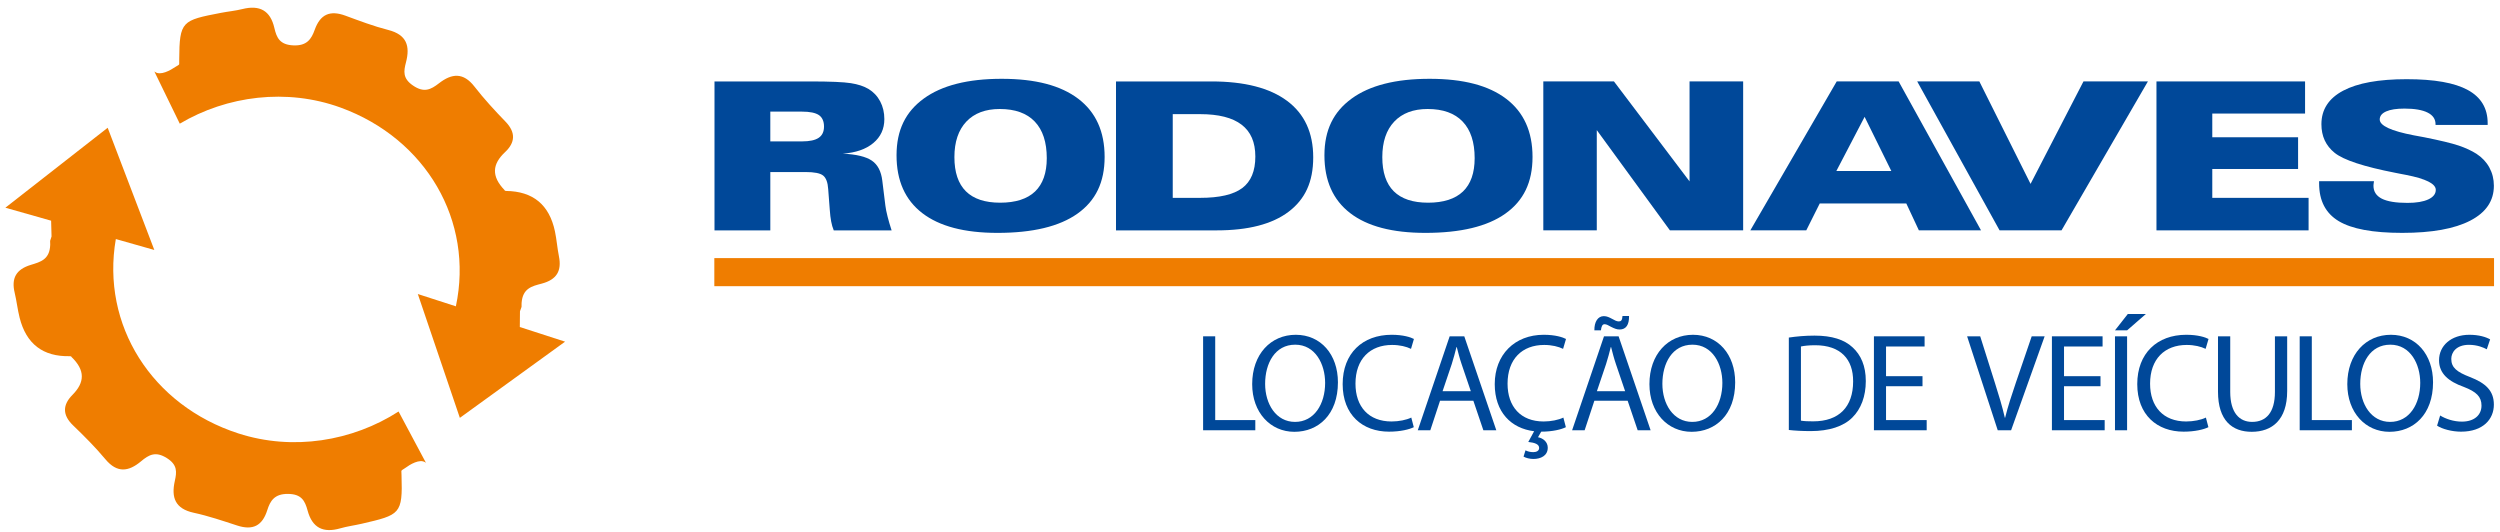 <svg width="268" height="57" viewBox="0 0 268 57" fill="none" xmlns="http://www.w3.org/2000/svg">
<path d="M42.727 44.114C37.779 47.297 31.401 48.355 25.554 46.463C16.275 43.46 10.819 34.838 12.417 25.626L16.543 26.797L11.543 13.696L0.576 22.266L5.48 23.658C5.487 24.233 5.502 24.794 5.526 25.346C5.473 25.496 5.423 25.652 5.374 25.82C5.387 25.95 5.39 26.091 5.384 26.242C5.328 27.827 4.336 28.081 3.31 28.393C1.712 28.878 1.202 29.837 1.574 31.387C1.785 32.268 1.881 33.177 2.102 34.053C2.812 36.874 4.61 38.251 7.496 38.183C7.621 38.181 7.746 38.281 7.63 38.233C9.179 39.708 9.078 41.009 7.762 42.338C6.701 43.408 6.681 44.492 7.831 45.597C9.041 46.761 10.233 47.955 11.305 49.238C12.553 50.73 13.776 50.575 15.115 49.456C15.965 48.744 16.68 48.343 17.897 49.114C19.035 49.834 18.956 50.598 18.738 51.57C18.348 53.329 18.764 54.533 20.77 54.968C22.348 55.308 23.89 55.837 25.428 56.336C27.101 56.879 28.118 56.373 28.65 54.694C28.965 53.693 29.422 52.935 30.867 52.947C32.32 52.956 32.693 53.685 32.975 54.731C33.477 56.587 34.643 57.169 36.483 56.636C37.228 56.421 38.006 56.323 38.763 56.148C42.899 55.191 43.173 55.125 43.044 50.968C43.039 50.816 43.033 50.657 43.027 50.491C43.061 50.377 43.174 50.362 43.403 50.194C43.957 49.787 44.994 49.153 45.598 49.57C45.62 49.586 45.64 49.599 45.662 49.614L42.727 44.114Z" fill="#EF7D00"/>
<path d="M55.724 35.057C55.738 34.485 55.744 33.922 55.741 33.369C55.799 33.221 55.855 33.066 55.91 32.9C55.902 32.772 55.904 32.631 55.915 32.479C56.03 30.897 57.032 30.678 58.068 30.405C59.684 29.978 60.23 29.038 59.917 27.476C59.738 26.587 59.676 25.677 59.488 24.793C58.884 21.948 57.139 20.506 54.253 20.47C54.129 20.468 54.007 20.361 54.121 20.414C52.63 18.883 52.778 17.587 54.143 16.307C55.243 15.275 55.302 14.194 54.196 13.046C53.031 11.84 51.886 10.602 50.862 9.281C49.67 7.745 48.442 7.856 47.063 8.925C46.187 9.605 45.456 9.98 44.27 9.166C43.159 8.405 43.269 7.645 43.521 6.681C43.978 4.938 43.607 3.719 41.619 3.212C40.053 2.814 38.534 2.231 37.015 1.675C35.364 1.071 34.329 1.539 33.735 3.199C33.382 4.187 32.897 4.928 31.454 4.865C30.002 4.802 29.657 4.061 29.414 3.004C28.983 1.131 27.839 0.507 25.98 0.972C25.227 1.16 24.447 1.23 23.683 1.378C19.515 2.184 19.238 2.239 19.212 6.397C19.212 6.55 19.21 6.71 19.21 6.876C19.173 6.989 19.058 6.999 18.824 7.159C18.256 7.545 17.196 8.14 16.607 7.703C16.586 7.686 16.566 7.673 16.545 7.656L19.272 13.258C24.335 10.256 30.748 9.432 36.522 11.536C45.681 14.875 50.811 23.69 48.87 32.838L44.79 31.519L49.296 44.794L60.576 36.626L55.724 35.057Z" fill="#EF7D00"/>
<path d="M128.973 36.053H130.271V45.033H134.569V46.124H128.973V36.053Z" fill="#004899"/>
<path d="M143.426 40.985C143.426 44.451 141.322 46.29 138.756 46.29C136.19 46.29 134.234 44.228 134.234 41.179C134.234 37.981 136.219 35.889 138.905 35.889C141.59 35.889 143.426 37.996 143.426 40.985ZM135.622 41.15C135.622 43.301 136.785 45.228 138.83 45.228C140.875 45.228 142.054 43.33 142.054 41.044C142.054 39.042 141.01 36.95 138.845 36.95C136.681 36.95 135.622 38.938 135.622 41.15Z" fill="#004899"/>
<path d="M151.558 45.795C151.08 46.034 150.125 46.274 148.902 46.274C146.067 46.274 143.933 44.48 143.933 41.178C143.933 37.875 146.067 35.888 149.186 35.888C150.439 35.888 151.23 36.157 151.573 36.336L151.26 37.397C150.768 37.157 150.066 36.978 149.231 36.978C146.874 36.978 145.307 38.487 145.307 41.132C145.307 43.599 146.724 45.182 149.171 45.182C149.962 45.182 150.768 45.018 151.29 44.764L151.558 45.795Z" fill="#004899"/>
<path d="M154.374 42.956L153.33 46.124H151.987L155.404 36.053H156.971L160.404 46.124H159.016L157.942 42.956H154.374ZM157.672 41.94L156.687 39.041C156.463 38.384 156.315 37.786 156.165 37.203H156.135C155.986 37.801 155.822 38.413 155.628 39.026L154.643 41.94H157.672Z" fill="#004899"/>
<path d="M167.86 45.795C167.382 46.034 166.442 46.274 165.218 46.274L164.875 46.871C165.427 46.975 165.92 47.38 165.92 47.992C165.92 48.858 165.159 49.202 164.383 49.202C163.996 49.202 163.577 49.097 163.324 48.948L163.533 48.275C163.757 48.395 164.04 48.469 164.369 48.469C164.699 48.469 164.996 48.336 164.996 48.021C164.996 47.618 164.534 47.453 163.832 47.378L164.459 46.228C161.996 45.929 160.236 44.182 160.236 41.178C160.236 38.025 162.369 35.888 165.489 35.888C166.743 35.888 167.532 36.157 167.876 36.336L167.563 37.397C167.071 37.157 166.369 36.978 165.534 36.978C163.177 36.978 161.61 38.487 161.61 41.132C161.61 43.599 163.027 45.182 165.474 45.182C166.265 45.182 167.071 45.018 167.593 44.764L167.861 45.794L167.86 45.795Z" fill="#004899"/>
<path d="M170.917 42.956L169.873 46.124H168.53L171.948 36.053H173.514L176.946 46.124H175.559L174.483 42.956H170.917ZM170.917 35.413C170.902 34.501 171.291 33.889 171.932 33.889C172.261 33.889 172.515 34.023 172.828 34.188C173.067 34.322 173.306 34.456 173.53 34.456C173.769 34.456 173.903 34.352 173.932 33.873H174.634C174.649 34.815 174.321 35.323 173.619 35.323C173.306 35.323 173.037 35.203 172.708 35.038C172.425 34.889 172.231 34.755 172.007 34.755C171.768 34.755 171.663 35.009 171.619 35.413H170.917ZM174.215 41.94L173.23 39.041C173.007 38.384 172.857 37.786 172.708 37.203H172.678C172.53 37.801 172.365 38.413 172.171 39.026L171.187 41.94H174.215Z" fill="#004899"/>
<path d="M186.011 40.985C186.011 44.451 183.907 46.29 181.34 46.29C178.773 46.29 176.819 44.228 176.819 41.179C176.819 37.981 178.804 35.889 181.49 35.889C184.175 35.889 186.011 37.996 186.011 40.985ZM178.207 41.15C178.207 43.301 179.37 45.228 181.415 45.228C183.46 45.228 184.638 43.33 184.638 41.044C184.638 39.042 183.594 36.95 181.43 36.95C179.267 36.95 178.207 38.938 178.207 41.15Z" fill="#004899"/>
<path d="M191.762 36.187C192.553 36.068 193.492 35.978 194.522 35.978C196.388 35.978 197.716 36.411 198.596 37.234C199.491 38.055 200.014 39.221 200.014 40.849C200.014 42.476 199.507 43.838 198.566 44.765C197.627 45.707 196.074 46.213 194.119 46.213C193.193 46.213 192.418 46.169 191.762 46.094V36.187ZM193.06 45.093C193.387 45.153 193.865 45.168 194.373 45.168C197.147 45.168 198.655 43.614 198.655 40.894C198.671 38.519 197.327 37.009 194.583 37.009C193.911 37.009 193.404 37.069 193.061 37.143L193.06 45.093Z" fill="#004899"/>
<path d="M206.092 41.403H202.183V45.033H206.54V46.124H200.885V36.053H206.316V37.145H202.183V40.327H206.092V41.403Z" fill="#004899"/>
<path d="M214.157 46.125L210.874 36.054H212.278L213.845 41.015C214.278 42.374 214.65 43.601 214.919 44.781H214.949C215.232 43.616 215.65 42.345 216.098 41.03L217.798 36.054H219.186L215.59 46.125H214.157Z" fill="#004899"/>
<path d="M225.174 41.403H221.263V45.033H225.621V46.124H219.965V36.053H225.396V37.145H221.263V40.327H225.174V41.403Z" fill="#004899"/>
<path d="M230.036 33.664L228.024 35.413H226.726L228.098 33.664H230.036ZM228.024 46.124H226.726V36.053H228.024V46.124Z" fill="#004899"/>
<path d="M236.739 45.795C236.261 46.034 235.306 46.274 234.082 46.274C231.247 46.274 229.114 44.48 229.114 41.178C229.114 37.875 231.247 35.888 234.367 35.888C235.621 35.888 236.412 36.157 236.755 36.336L236.442 37.397C235.95 37.157 235.248 36.978 234.413 36.978C232.055 36.978 230.489 38.487 230.489 41.132C230.489 43.599 231.906 45.182 234.353 45.182C235.144 45.182 235.95 45.018 236.472 44.764L236.741 45.794L236.739 45.795Z" fill="#004899"/>
<path d="M239.081 36.053V42.015C239.081 44.271 240.081 45.227 241.425 45.227C242.916 45.227 243.872 44.241 243.872 42.015V36.053H245.185V41.926C245.185 45.019 243.559 46.289 241.381 46.289C239.322 46.289 237.769 45.108 237.769 41.985V36.053H239.081Z" fill="#004899"/>
<path d="M246.527 36.053H247.825V45.033H252.123V46.124H246.527V36.053Z" fill="#004899"/>
<path d="M260.822 40.985C260.822 44.451 258.718 46.29 256.151 46.29C253.584 46.29 251.631 44.228 251.631 41.179C251.631 37.981 253.615 35.889 256.301 35.889C258.986 35.889 260.822 37.996 260.822 40.985ZM253.018 41.15C253.018 43.301 254.181 45.228 256.226 45.228C258.271 45.228 259.449 43.33 259.449 41.044C259.449 39.042 258.404 36.95 256.24 36.95C254.077 36.95 253.018 38.938 253.018 41.15Z" fill="#004899"/>
<path d="M261.584 44.541C262.167 44.899 263.017 45.198 263.913 45.198C265.241 45.198 266.017 44.495 266.017 43.479C266.017 42.538 265.48 41.999 264.121 41.477C262.481 40.894 261.465 40.043 261.465 38.623C261.465 37.055 262.763 35.889 264.718 35.889C265.748 35.889 266.493 36.128 266.941 36.382L266.583 37.444C266.255 37.265 265.583 36.965 264.672 36.965C263.3 36.965 262.777 37.787 262.777 38.474C262.777 39.415 263.388 39.879 264.777 40.417C266.477 41.074 267.343 41.897 267.343 43.375C267.343 44.93 266.194 46.275 263.822 46.275C262.852 46.275 261.792 45.99 261.255 45.631L261.584 44.541Z" fill="#004899"/>
<path d="M267.361 27.669H76.576V30.679H267.361V27.669Z" fill="#EF7D00"/>
<path d="M102.312 16.847C102.312 18.469 102.722 19.689 103.541 20.505C104.364 21.322 105.588 21.729 107.221 21.729C108.855 21.729 110.125 21.33 110.96 20.527C111.795 19.726 112.214 18.535 112.214 16.954C112.214 15.24 111.784 13.932 110.928 13.034C110.072 12.136 108.822 11.685 107.173 11.685C105.638 11.685 104.443 12.136 103.591 13.037C102.739 13.939 102.312 15.211 102.312 16.847ZM106.928 24.965C103.392 24.965 100.705 24.26 98.867 22.844C97.028 21.429 96.109 19.367 96.109 16.651C96.109 13.935 97.081 11.985 99.025 10.569C100.965 9.154 103.752 8.448 107.379 8.448C111.007 8.448 113.71 9.161 115.592 10.591C117.473 12.021 118.416 14.098 118.416 16.824C118.416 19.55 117.449 21.521 115.51 22.898C113.57 24.277 110.713 24.965 106.928 24.965Z" fill="#004899"/>
<path d="M128.651 12.236H125.718V21.21H128.651C130.727 21.21 132.233 20.86 133.167 20.162C134.105 19.459 134.572 18.335 134.572 16.785C134.572 15.234 134.081 14.121 133.1 13.367C132.12 12.613 130.635 12.236 128.651 12.236ZM119.635 24.695V8.73H129.863C133.407 8.73 136.112 9.425 137.977 10.814C139.842 12.203 140.777 14.221 140.777 16.871C140.777 19.52 139.897 21.367 138.135 22.701C136.377 24.031 133.809 24.696 130.43 24.696H119.636L119.635 24.695Z" fill="#004899"/>
<path d="M148.183 16.847C148.183 18.469 148.593 19.689 149.411 20.505C150.235 21.322 151.459 21.729 153.092 21.729C154.725 21.729 155.996 21.33 156.831 20.527C157.666 19.726 158.083 18.535 158.083 16.954C158.083 15.24 157.654 13.932 156.797 13.034C155.941 12.136 154.692 11.685 153.042 11.685C151.508 11.685 150.313 12.136 149.461 13.037C148.609 13.939 148.183 15.211 148.183 16.847ZM152.799 24.965C149.263 24.965 146.574 24.26 144.738 22.844C142.898 21.429 141.979 19.367 141.979 16.651C141.979 13.935 142.951 11.985 144.896 10.569C146.835 9.154 149.623 8.448 153.249 8.448C156.875 8.448 159.58 9.161 161.463 10.591C163.344 12.021 164.287 14.098 164.287 16.824C164.287 19.55 163.32 21.521 161.38 22.898C159.441 24.277 156.582 24.965 152.799 24.965Z" fill="#004899"/>
<path d="M165.443 24.695V8.729H173.016L181.12 19.445V8.729H186.866V24.695H179.016L171.175 13.947V24.695H165.443Z" fill="#004899"/>
<path d="M202.748 18.328L199.886 12.527L196.859 18.328H202.748ZM193.633 24.694H187.636L196.896 8.729H203.533L212.367 24.694H205.704L204.356 21.812H195.076L193.633 24.694Z" fill="#004899"/>
<path d="M214.355 24.695H220.995L230.255 8.729H223.348L217.675 19.714L212.186 8.729H205.524L214.355 24.695Z" fill="#004899"/>
<path d="M231.173 24.695V8.729H247.103V12.173H237.157V14.715H246.355V18.115H237.157V21.21H247.48V24.695H231.173Z" fill="#004899"/>
<path d="M254.486 19.423V19.467C254.453 19.667 254.436 19.814 254.436 19.911C254.436 20.531 254.735 20.993 255.326 21.296C255.922 21.599 256.84 21.75 258.085 21.75C259.031 21.75 259.772 21.625 260.309 21.378C260.846 21.13 261.116 20.786 261.116 20.354C261.116 19.697 260.053 19.165 257.931 18.75C257.68 18.702 257.493 18.665 257.373 18.643C257.237 18.614 257.038 18.573 256.777 18.525C253.403 17.867 251.231 17.154 250.272 16.381C249.805 16.005 249.45 15.561 249.21 15.048C248.974 14.538 248.855 13.957 248.855 13.318C248.855 11.744 249.632 10.547 251.183 9.723C252.734 8.9 255 8.489 257.989 8.489C260.979 8.489 263.126 8.874 264.545 9.646C265.967 10.419 266.678 11.608 266.678 13.208V13.393H261.09V13.318C261.09 12.768 260.809 12.354 260.242 12.07C259.676 11.785 258.849 11.641 257.757 11.641C256.909 11.641 256.256 11.741 255.797 11.944C255.338 12.148 255.107 12.435 255.107 12.808C255.107 13.474 256.326 14.039 258.767 14.508C259.234 14.593 259.602 14.662 259.866 14.711C261.604 15.059 262.84 15.358 263.576 15.606C264.311 15.857 264.945 16.148 265.478 16.488C266.075 16.876 266.537 17.368 266.86 17.959C267.182 18.554 267.344 19.201 267.344 19.909C267.344 21.531 266.5 22.78 264.812 23.652C263.121 24.528 260.69 24.964 257.517 24.964C254.345 24.964 252.112 24.543 250.709 23.704C249.308 22.861 248.609 21.514 248.609 19.659V19.423H254.486Z" fill="#004899"/>
<path d="M82.577 11.966V15.158H85.972C86.788 15.158 87.383 15.03 87.763 14.774C88.144 14.518 88.334 14.116 88.334 13.566C88.334 13.015 88.152 12.587 87.788 12.339C87.425 12.092 86.82 11.966 85.972 11.966H82.577ZM76.594 24.695V8.73H86.846C88.984 8.73 90.44 8.793 91.213 8.915C91.982 9.037 92.611 9.243 93.095 9.532C93.636 9.857 94.054 10.299 94.356 10.868C94.654 11.434 94.802 12.066 94.802 12.768C94.802 13.821 94.406 14.678 93.616 15.336C92.826 15.997 91.734 16.375 90.344 16.471C91.8 16.541 92.838 16.793 93.463 17.221C94.091 17.65 94.463 18.367 94.583 19.372L94.91 22.025C94.952 22.362 95.03 22.764 95.15 23.226C95.266 23.688 95.41 24.176 95.581 24.696H89.377C89.257 24.401 89.162 24.08 89.1 23.732C89.034 23.389 88.984 22.968 88.951 22.48L88.782 20.271C88.737 19.557 88.555 19.074 88.244 18.822C87.934 18.568 87.301 18.442 86.346 18.442H82.578V24.698H76.595L76.594 24.695Z" fill="#004899"/>
</svg>
